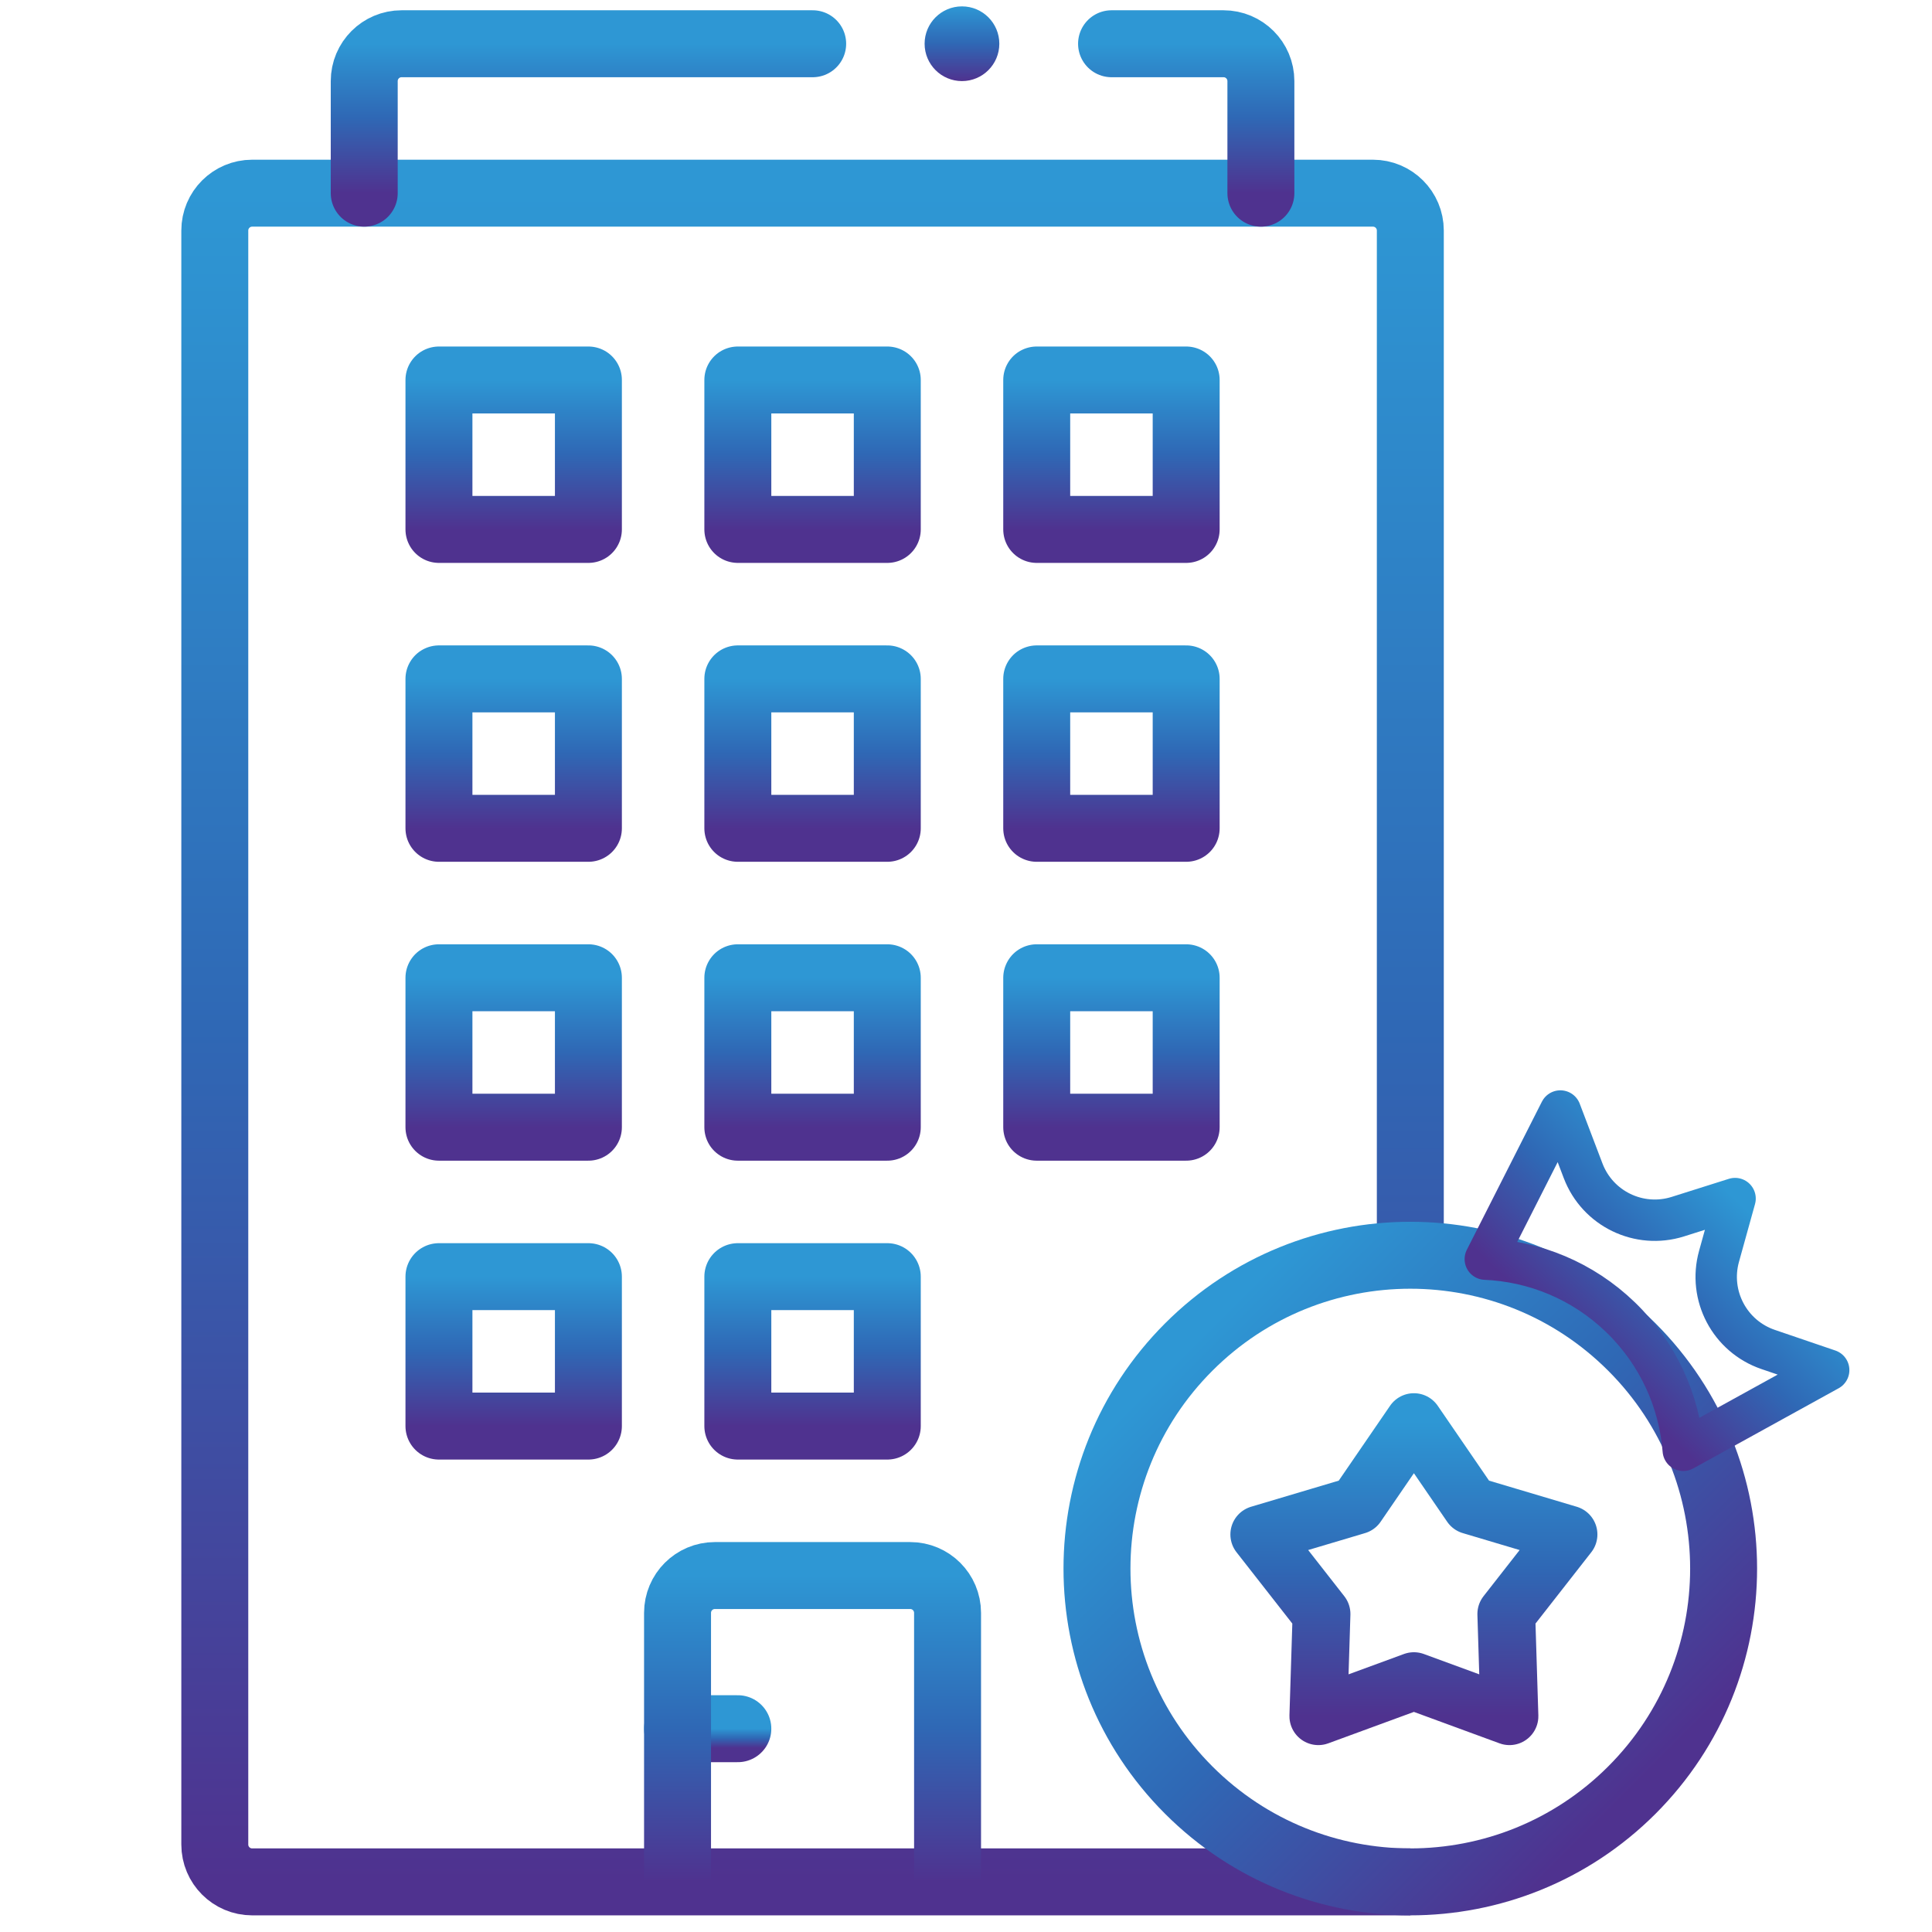 <svg width="101" height="101" viewBox="0 0 101 101" fill="none" xmlns="http://www.w3.org/2000/svg">
<g clip-path="url(#clip0_188_1439)">
<path d="M35.42 90.372H38.572" stroke="url(#paint0_linear_188_1439)" stroke-width="3.5" stroke-miterlimit="10" stroke-linecap="round" stroke-linejoin="round"/>
<path d="M73.728 98.38H13.182C12.104 98.38 11.229 97.505 11.229 96.427V12.052C11.229 10.974 12.104 10.099 13.182 10.099H71.775C72.853 10.099 73.728 10.974 73.728 12.052V65.621" stroke="url(#paint1_linear_188_1439)" stroke-width="3.5" stroke-miterlimit="10" stroke-linejoin="round"/>
<path d="M35.42 98.38V84.318C35.42 83.239 36.294 82.365 37.373 82.365H47.583C48.661 82.365 49.536 83.239 49.536 84.318V98.38" stroke="url(#paint2_linear_188_1439)" stroke-width="3.5" stroke-miterlimit="10" stroke-linejoin="round"/>
<path d="M58.109 2.287H63.963C65.041 2.287 65.916 3.161 65.916 4.24V10.099" stroke="url(#paint3_linear_188_1439)" stroke-width="3.5" stroke-miterlimit="10" stroke-linecap="round" stroke-linejoin="round"/>
<path d="M19.041 10.099V4.24C19.041 3.161 19.915 2.287 20.994 2.287H42.485" stroke="url(#paint4_linear_188_1439)" stroke-width="3.5" stroke-miterlimit="10" stroke-linecap="round" stroke-linejoin="round"/>
<circle cx="50.289" cy="2.286" r="1.953" fill="url(#paint5_linear_188_1439)"/>
<path d="M85.309 93.583C91.705 87.186 91.705 76.815 85.309 70.419C78.912 64.022 68.541 64.022 62.145 70.419C55.748 76.815 55.748 87.186 62.145 93.583C68.541 99.979 78.912 99.979 85.309 93.583Z" stroke="url(#paint6_linear_188_1439)" stroke-width="3.5" stroke-miterlimit="10" stroke-linejoin="round"/>
<path d="M73.915 74.344L76.9 78.699L81.998 80.217L78.745 84.376L78.911 89.719L73.915 87.885L68.919 89.719L69.086 84.376L65.832 80.217L70.93 78.699L73.915 74.344Z" stroke="url(#paint7_linear_188_1439)" stroke-width="3.021" stroke-miterlimit="10" stroke-linecap="round" stroke-linejoin="round"/>
<path d="M62.01 19.865H54.197V27.677H62.01V19.865Z" stroke="url(#paint8_linear_188_1439)" stroke-width="3.5" stroke-miterlimit="10" stroke-linejoin="round"/>
<path d="M46.385 19.865H38.572V27.677H46.385V19.865Z" stroke="url(#paint9_linear_188_1439)" stroke-width="3.5" stroke-miterlimit="10" stroke-linejoin="round"/>
<path d="M30.76 19.865H22.947V27.677H30.76V19.865Z" stroke="url(#paint10_linear_188_1439)" stroke-width="3.5" stroke-miterlimit="10" stroke-linejoin="round"/>
<path d="M62.01 35.49H54.197V43.302H62.01V35.49Z" stroke="url(#paint11_linear_188_1439)" stroke-width="3.5" stroke-miterlimit="10" stroke-linejoin="round"/>
<path d="M46.385 35.49H38.572V43.302H46.385V35.49Z" stroke="url(#paint12_linear_188_1439)" stroke-width="3.5" stroke-miterlimit="10" stroke-linejoin="round"/>
<path d="M30.76 35.49H22.947V43.302H30.76V35.49Z" stroke="url(#paint13_linear_188_1439)" stroke-width="3.5" stroke-miterlimit="10" stroke-linejoin="round"/>
<path d="M62.01 51.115H54.197V58.927H62.01V51.115Z" stroke="url(#paint14_linear_188_1439)" stroke-width="3.5" stroke-miterlimit="10" stroke-linejoin="round"/>
<path d="M46.385 51.115H38.572V58.927H46.385V51.115Z" stroke="url(#paint15_linear_188_1439)" stroke-width="3.5" stroke-miterlimit="10" stroke-linejoin="round"/>
<path d="M30.76 51.115H22.947V58.927H30.76V51.115Z" stroke="url(#paint16_linear_188_1439)" stroke-width="3.5" stroke-miterlimit="10" stroke-linejoin="round"/>
<path d="M46.385 66.74H38.572V74.552H46.385V66.74Z" stroke="url(#paint17_linear_188_1439)" stroke-width="3.5" stroke-miterlimit="10" stroke-linejoin="round"/>
<path d="M30.76 66.74H22.947V74.552H30.76V66.74Z" stroke="url(#paint18_linear_188_1439)" stroke-width="3.5" stroke-miterlimit="10" stroke-linejoin="round"/>
<path d="M95.599 71.626L87.997 75.818C87.797 73.268 86.7 70.777 84.716 68.861C82.731 66.944 80.203 65.934 77.648 65.824L81.572 58.081L82.761 61.205C83.516 63.191 85.689 64.242 87.715 63.603L90.705 62.658L89.866 65.679C89.297 67.726 90.424 69.861 92.434 70.547L95.599 71.626Z" stroke="url(#paint19_linear_188_1439)" stroke-width="2.164" stroke-miterlimit="10" stroke-linecap="round" stroke-linejoin="round"/>
</g>
<defs>
<linearGradient id="paint0_linear_188_1439" x1="36.996" y1="90.372" x2="36.996" y2="91.372" gradientUnits="userSpaceOnUse">
<stop stop-color="#2E97D4"/>
<stop offset="0.495" stop-color="#2F68B5"/>
<stop offset="1" stop-color="#4F328F"/>
</linearGradient>
<linearGradient id="paint1_linear_188_1439" x1="42.478" y1="10.099" x2="42.478" y2="98.38" gradientUnits="userSpaceOnUse">
<stop stop-color="#2E97D4"/>
<stop offset="0.495" stop-color="#2F68B5"/>
<stop offset="1" stop-color="#4F328F"/>
</linearGradient>
<linearGradient id="paint2_linear_188_1439" x1="42.478" y1="82.365" x2="42.478" y2="98.38" gradientUnits="userSpaceOnUse">
<stop stop-color="#2E97D4"/>
<stop offset="0.495" stop-color="#2F68B5"/>
<stop offset="1" stop-color="#4F328F"/>
</linearGradient>
<linearGradient id="paint3_linear_188_1439" x1="62.013" y1="2.287" x2="62.013" y2="10.099" gradientUnits="userSpaceOnUse">
<stop stop-color="#2E97D4"/>
<stop offset="0.495" stop-color="#2F68B5"/>
<stop offset="1" stop-color="#4F328F"/>
</linearGradient>
<linearGradient id="paint4_linear_188_1439" x1="30.763" y1="2.287" x2="30.763" y2="10.099" gradientUnits="userSpaceOnUse">
<stop stop-color="#2E97D4"/>
<stop offset="0.495" stop-color="#2F68B5"/>
<stop offset="1" stop-color="#4F328F"/>
</linearGradient>
<linearGradient id="paint5_linear_188_1439" x1="50.289" y1="0.333" x2="50.289" y2="4.24" gradientUnits="userSpaceOnUse">
<stop stop-color="#2E97D4"/>
<stop offset="0.495" stop-color="#2F68B5"/>
<stop offset="1" stop-color="#4F328F"/>
</linearGradient>
<linearGradient id="paint6_linear_188_1439" x1="62.145" y1="70.419" x2="85.309" y2="93.583" gradientUnits="userSpaceOnUse">
<stop stop-color="#2E97D4"/>
<stop offset="0.495" stop-color="#2F68B5"/>
<stop offset="1" stop-color="#4F328F"/>
</linearGradient>
<linearGradient id="paint7_linear_188_1439" x1="73.915" y1="74.344" x2="73.915" y2="89.719" gradientUnits="userSpaceOnUse">
<stop stop-color="#2E97D4"/>
<stop offset="0.495" stop-color="#2F68B5"/>
<stop offset="1" stop-color="#4F328F"/>
</linearGradient>
<linearGradient id="paint8_linear_188_1439" x1="58.103" y1="19.865" x2="58.103" y2="27.677" gradientUnits="userSpaceOnUse">
<stop stop-color="#2E97D4"/>
<stop offset="0.495" stop-color="#2F68B5"/>
<stop offset="1" stop-color="#4F328F"/>
</linearGradient>
<linearGradient id="paint9_linear_188_1439" x1="42.478" y1="19.865" x2="42.478" y2="27.677" gradientUnits="userSpaceOnUse">
<stop stop-color="#2E97D4"/>
<stop offset="0.495" stop-color="#2F68B5"/>
<stop offset="1" stop-color="#4F328F"/>
</linearGradient>
<linearGradient id="paint10_linear_188_1439" x1="26.854" y1="19.865" x2="26.854" y2="27.677" gradientUnits="userSpaceOnUse">
<stop stop-color="#2E97D4"/>
<stop offset="0.495" stop-color="#2F68B5"/>
<stop offset="1" stop-color="#4F328F"/>
</linearGradient>
<linearGradient id="paint11_linear_188_1439" x1="58.103" y1="35.49" x2="58.103" y2="43.302" gradientUnits="userSpaceOnUse">
<stop stop-color="#2E97D4"/>
<stop offset="0.495" stop-color="#2F68B5"/>
<stop offset="1" stop-color="#4F328F"/>
</linearGradient>
<linearGradient id="paint12_linear_188_1439" x1="42.478" y1="35.49" x2="42.478" y2="43.302" gradientUnits="userSpaceOnUse">
<stop stop-color="#2E97D4"/>
<stop offset="0.495" stop-color="#2F68B5"/>
<stop offset="1" stop-color="#4F328F"/>
</linearGradient>
<linearGradient id="paint13_linear_188_1439" x1="26.854" y1="35.49" x2="26.854" y2="43.302" gradientUnits="userSpaceOnUse">
<stop stop-color="#2E97D4"/>
<stop offset="0.495" stop-color="#2F68B5"/>
<stop offset="1" stop-color="#4F328F"/>
</linearGradient>
<linearGradient id="paint14_linear_188_1439" x1="58.103" y1="51.115" x2="58.103" y2="58.927" gradientUnits="userSpaceOnUse">
<stop stop-color="#2E97D4"/>
<stop offset="0.495" stop-color="#2F68B5"/>
<stop offset="1" stop-color="#4F328F"/>
</linearGradient>
<linearGradient id="paint15_linear_188_1439" x1="42.478" y1="51.115" x2="42.478" y2="58.927" gradientUnits="userSpaceOnUse">
<stop stop-color="#2E97D4"/>
<stop offset="0.495" stop-color="#2F68B5"/>
<stop offset="1" stop-color="#4F328F"/>
</linearGradient>
<linearGradient id="paint16_linear_188_1439" x1="26.854" y1="51.115" x2="26.854" y2="58.927" gradientUnits="userSpaceOnUse">
<stop stop-color="#2E97D4"/>
<stop offset="0.495" stop-color="#2F68B5"/>
<stop offset="1" stop-color="#4F328F"/>
</linearGradient>
<linearGradient id="paint17_linear_188_1439" x1="42.478" y1="66.74" x2="42.478" y2="74.552" gradientUnits="userSpaceOnUse">
<stop stop-color="#2E97D4"/>
<stop offset="0.495" stop-color="#2F68B5"/>
<stop offset="1" stop-color="#4F328F"/>
</linearGradient>
<linearGradient id="paint18_linear_188_1439" x1="26.854" y1="66.74" x2="26.854" y2="74.552" gradientUnits="userSpaceOnUse">
<stop stop-color="#2E97D4"/>
<stop offset="0.495" stop-color="#2F68B5"/>
<stop offset="1" stop-color="#4F328F"/>
</linearGradient>
<linearGradient id="paint19_linear_188_1439" x1="90.705" y1="62.658" x2="82.822" y2="70.821" gradientUnits="userSpaceOnUse">
<stop stop-color="#2E97D4"/>
<stop offset="0.495" stop-color="#2F68B5"/>
<stop offset="1" stop-color="#4F328F"/>
</linearGradient>
<clipPath id="clip0_188_1439">
<rect width="100" height="100" fill="white" transform="translate(0.668 0.333)"/>
</clipPath>
</defs>
</svg>
